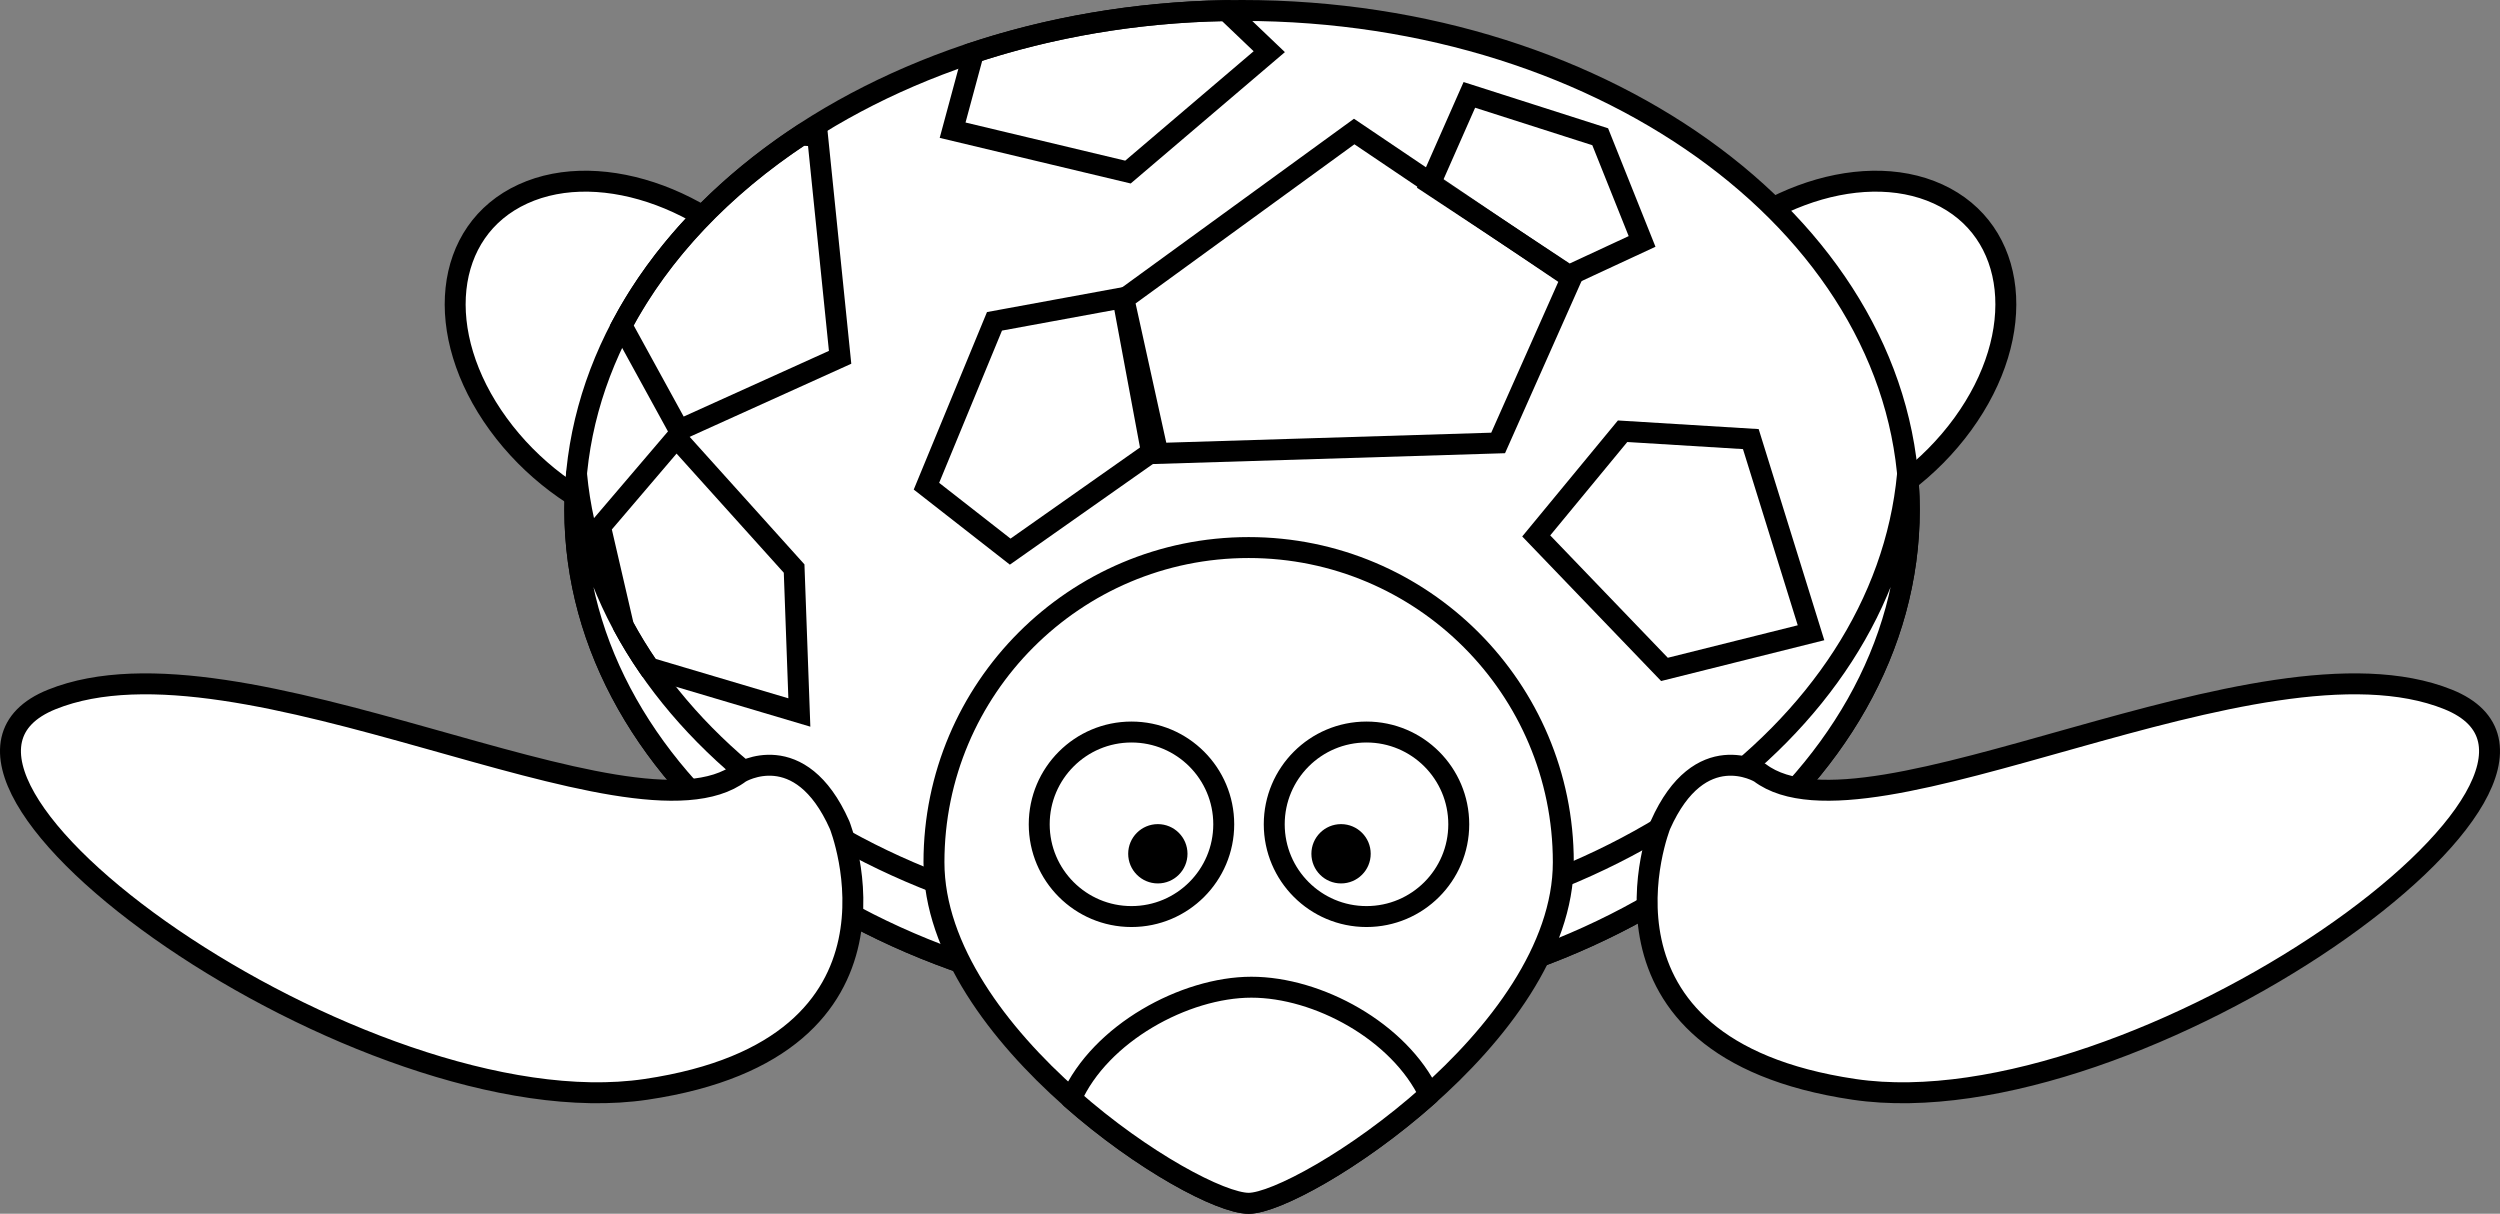 <?xml version="1.0" encoding="UTF-8" standalone="no"?>
<!-- Created with Inkscape (http://www.inkscape.org/) -->

<svg
   xmlns:dc="http://purl.org/dc/elements/1.1/"
   xmlns:cc="http://creativecommons.org/ns#"
   xmlns:rdf="http://www.w3.org/1999/02/22-rdf-syntax-ns#"
   xmlns:svg="http://www.w3.org/2000/svg"
   xmlns="http://www.w3.org/2000/svg"
   xmlns:sodipodi="http://sodipodi.sourceforge.net/DTD/sodipodi-0.dtd"
   xmlns:inkscape="http://www.inkscape.org/namespaces/inkscape"
   version="1.0"
   width="477.633"
   height="231.89"
   id="svg2"
   inkscape:version="0.48.1 "
   sodipodi:docname="lemmling_Cartoon_turtle_black_white_line_art_coloring_book_colouring.svg">
  <rect width="100%" height="100%" fill="#808080" stroke="none"/>
  <sodipodi:namedview
     pagecolor="#ffffff"
     bordercolor="#666666"
     borderopacity="1"
     objecttolerance="10"
     gridtolerance="10"
     guidetolerance="10"
     inkscape:pageopacity="0"
     inkscape:pageshadow="2"
     inkscape:window-width="1519"
     inkscape:window-height="810"
     id="namedview30"
     showgrid="false"
     inkscape:zoom="2.0099105"
     inkscape:cx="236.87708"
     inkscape:cy="99.189607"
     inkscape:window-x="0"
     inkscape:window-y="0"
     inkscape:window-maximized="0"
     inkscape:current-layer="svg2" />
  <defs
     id="defs4" />
  <path
     d="M 374.995,81.022 C 362.392,98.336 339.848,106.728 324.643,99.765 C 309.438,92.802 307.328,73.121 319.931,55.807 C 332.535,38.492 355.078,30.101 370.283,37.064 C 385.489,44.027 387.598,63.708 374.995,81.022 z"
     id="path3183"
     style="fill:#ffffff;fill-opacity:1;fill-rule:nonzero;stroke:#000000;stroke-width:4;stroke-linecap:round;stroke-linejoin:round;stroke-miterlimit:4;stroke-dasharray:none;stroke-opacity:1" />
  <path
     d="M 95.192,81.022 C 107.795,98.336 130.339,106.728 145.544,99.765 C 160.749,92.802 162.859,73.121 150.256,55.807 C 137.652,38.492 115.109,30.101 99.904,37.064 C 84.698,44.027 82.589,63.708 95.192,81.022 z"
     id="path3181"
     style="fill:#ffffff;fill-opacity:1;fill-rule:nonzero;stroke:#000000;stroke-width:4;stroke-linecap:round;stroke-linejoin:round;stroke-miterlimit:4;stroke-dasharray:none;stroke-opacity:1" />
  <path
     d="M 364.775,97.373 C 364.775,150.045 307.701,192.745 237.297,192.745 C 166.893,192.745 109.819,150.045 109.819,97.373 C 109.819,44.7 166.893,2 237.297,2 C 307.701,2 364.775,44.7 364.775,97.373 z"
     id="path2383"
     style="fill:#ffffff;fill-opacity:1;fill-rule:nonzero;stroke:#000000;stroke-width:4;stroke-linecap:round;stroke-linejoin:round;stroke-miterlimit:4;stroke-dasharray:none;stroke-opacity:1" />
  <path
     d="M 110.156,90.625 C 109.948,92.854 109.812,95.106 109.812,97.375 C 109.812,150.048 166.877,192.75 237.281,192.75 C 307.685,192.75 364.781,150.048 364.781,97.375 C 364.781,95.106 364.646,92.854 364.438,90.625 C 359.81,140.149 304.653,179.25 237.281,179.25 C 169.91,179.25 114.784,140.149 110.156,90.625 z"
     id="path2432"
     style="fill:#ffffff;fill-opacity:1;fill-rule:nonzero;stroke:#000000;stroke-width:4;stroke-linecap:round;stroke-linejoin:round;stroke-miterlimit:4;stroke-dasharray:none;stroke-opacity:1" />
  <path
     d="M 336.224,147.627 C 356.724,163.127 431.724,119.127 467.724,133.627 C 503.724,148.127 408.224,216.127 354.224,208.127 C 300.224,200.127 317.224,157.627 317.224,157.627 C 324.778,140.63 336.224,147.627 336.224,147.627 z"
     id="path3175"
     style="fill:#ffffff;fill-opacity:1;fill-rule:evenodd;stroke:#000000;stroke-width:4;stroke-linecap:butt;stroke-linejoin:miter;stroke-miterlimit:4;stroke-dasharray:none;stroke-opacity:1" />
  <path
     d="M 298.675,164.731 C 298.675,197.917 248.485,229.887 238.556,229.887 C 227.999,229.887 178.437,197.917 178.437,164.731 C 178.437,131.545 205.37,104.612 238.556,104.612 C 271.742,104.612 298.675,131.545 298.675,164.731 z"
     id="path3157"
     style="fill:#ffffff;fill-opacity:1;fill-rule:nonzero;stroke:#000000;stroke-width:4;stroke-linecap:round;stroke-linejoin:round;stroke-miterlimit:4;stroke-opacity:1" />
  <path
     d="M 233.8,157.483 C 233.8,167.218 225.908,175.11 216.173,175.11 C 206.439,175.11 198.547,167.218 198.547,157.483 C 198.547,147.748 206.439,139.856 216.173,139.856 C 225.908,139.856 233.8,147.748 233.8,157.483 z"
     id="path3159"
     style="fill:#ffffff;fill-opacity:1;fill-rule:nonzero;stroke:#000000;stroke-width:4;stroke-linecap:round;stroke-linejoin:round;stroke-miterlimit:4;stroke-dasharray:none;stroke-opacity:1" />
  <path
     d="M 226.875,163.117 C 226.875,166.246 224.339,168.783 221.21,168.783 C 218.081,168.783 215.544,166.246 215.544,163.117 C 215.544,159.988 218.081,157.451 221.21,157.451 C 224.339,157.451 226.875,159.988 226.875,163.117 z"
     id="path3163"
     style="fill:#000000;fill-opacity:1;fill-rule:nonzero;stroke:none;stroke-width:4;stroke-linecap:round;stroke-linejoin:round;stroke-miterlimit:4;stroke-dasharray:none;stroke-opacity:1" />
  <path
     d="M 239.068,188.609 C 226.365,188.62 210.213,197.395 204.662,209.89 C 218.336,221.965 233.306,229.89 238.568,229.89 C 243.619,229.89 259.085,221.609 273.068,209.109 C 267.315,197.035 251.771,188.597 239.068,188.609 z"
     id="path3168"
     style="fill:#ffffff;fill-opacity:1;fill-rule:nonzero;stroke:#000000;stroke-width:4;stroke-linecap:round;stroke-linejoin:round;stroke-miterlimit:4;stroke-opacity:1" />
  <path
     d="M 141.409,147.627 C 120.909,163.127 45.909,119.127 9.909,133.627 C -26.091,148.127 69.409,216.127 123.409,208.127 C 177.409,200.127 160.409,157.627 160.409,157.627 C 152.855,140.63 141.409,147.627 141.409,147.627 z"
     id="path3244"
     style="fill:#ffffff;fill-opacity:1;fill-rule:evenodd;stroke:#000000;stroke-width:4;stroke-linecap:butt;stroke-linejoin:miter;stroke-miterlimit:4;stroke-dasharray:none;stroke-opacity:1" />
  <path
     d="M 221.224,86.627 L 286.224,84.627 L 300.224,53.127 L 258.724,25.127 L 214.724,57.127 L 221.224,86.627 z"
     id="path3274"
     style="fill:#ffffff;fill-opacity:0.157;fill-rule:evenodd;stroke:#000000;stroke-width:4;stroke-linecap:butt;stroke-linejoin:miter;stroke-miterlimit:4;stroke-dasharray:none;stroke-opacity:1" />
  <path
     d="M 153.068,25.827 C 138.125,35.682 126.27,48.096 118.787,62.171 L 129.755,82.171 L 160.505,68.265 L 156.193,25.984 L 153.068,25.827 z"
     id="path3278"
     style="fill:#ffffff;fill-opacity:0.196;fill-rule:evenodd;stroke:#000000;stroke-width:4;stroke-linecap:butt;stroke-linejoin:miter;stroke-miterlimit:4;stroke-dasharray:none;stroke-opacity:1" />
  <path
     d="M 273.224,35.127 L 299.724,52.627 L 313.724,46.127 L 305.724,26.127 L 280.724,18.127 L 273.224,35.127 z"
     id="path3285"
     style="fill:#ffffff;fill-opacity:0.078;fill-rule:evenodd;stroke:#000000;stroke-width:4;stroke-linecap:butt;stroke-linejoin:miter;stroke-miterlimit:4;stroke-dasharray:none;stroke-opacity:1" />
  <path
     d="M 129.219,83.625 L 114.719,100.625 L 119.125,119.656 C 120.593,122.369 122.217,125.011 124,127.594 L 152.719,136.125 L 151.719,108.625 L 129.219,83.625 z"
     id="path3287"
     style="fill:#ffffff;fill-opacity:0.078;fill-rule:evenodd;stroke:#000000;stroke-width:4;stroke-linecap:butt;stroke-linejoin:miter;stroke-miterlimit:4;stroke-dasharray:none;stroke-opacity:1" />
  <path
     d="M 278.701,157.483 C 278.701,167.218 270.81,175.11 261.075,175.11 C 251.34,175.11 243.448,167.218 243.448,157.483 C 243.448,147.748 251.34,139.856 261.075,139.856 C 270.81,139.856 278.701,147.748 278.701,157.483 z"
     id="path3304"
     style="fill:#ffffff;fill-opacity:1;fill-rule:nonzero;stroke:#000000;stroke-width:4;stroke-linecap:round;stroke-linejoin:round;stroke-miterlimit:4;stroke-dasharray:none;stroke-opacity:1" />
  <path
     d="M 261.877,163.117 C 261.877,166.246 259.341,168.783 256.211,168.783 C 253.082,168.783 250.546,166.246 250.546,163.117 C 250.546,159.988 253.082,157.451 256.211,157.451 C 259.341,157.451 261.877,159.988 261.877,163.117 z"
     id="path3306"
     style="fill:#000000;fill-opacity:1;fill-rule:nonzero;stroke:none;stroke-width:4;stroke-linecap:round;stroke-linejoin:round;stroke-miterlimit:4;stroke-dasharray:none;stroke-opacity:1" />
  <path
     d="M 318,127.89 L 346,120.89 L 334.5,83.89 L 310,82.39 L 293.5,102.39 L 318,127.89 z"
     id="path3222"
     style="fill:#ffffff;fill-opacity:0.078;fill-rule:evenodd;stroke:#000000;stroke-width:4;stroke-linecap:butt;stroke-linejoin:miter;stroke-miterlimit:4;stroke-dasharray:none;stroke-opacity:1" />
  <path
     d="M 220,86.39 L 193,105.39 L 177,92.89 L 190,61.39 L 214.5,56.89 L 220,86.39 z"
     id="path3224"
     style="fill:#ffffff;fill-opacity:0.078;fill-rule:evenodd;stroke:#000000;stroke-width:4;stroke-linecap:butt;stroke-linejoin:miter;stroke-miterlimit:4;stroke-dasharray:none;stroke-opacity:1" />
  <path
     d="M 234,2.031 C 216.95,2.354 200.754,5.203 186,10.062 L 182,24.875 L 215.5,32.875 L 242.5,9.875 L 234.281,2.031 C 234.187,2.033 234.094,2.029 234,2.031 z"
     id="path3228"
     style="fill:#ffffff;fill-opacity:0.118;fill-rule:evenodd;stroke:#000000;stroke-width:4;stroke-linecap:butt;stroke-linejoin:miter;stroke-miterlimit:4;stroke-dasharray:none;stroke-opacity:1" />
</svg>
